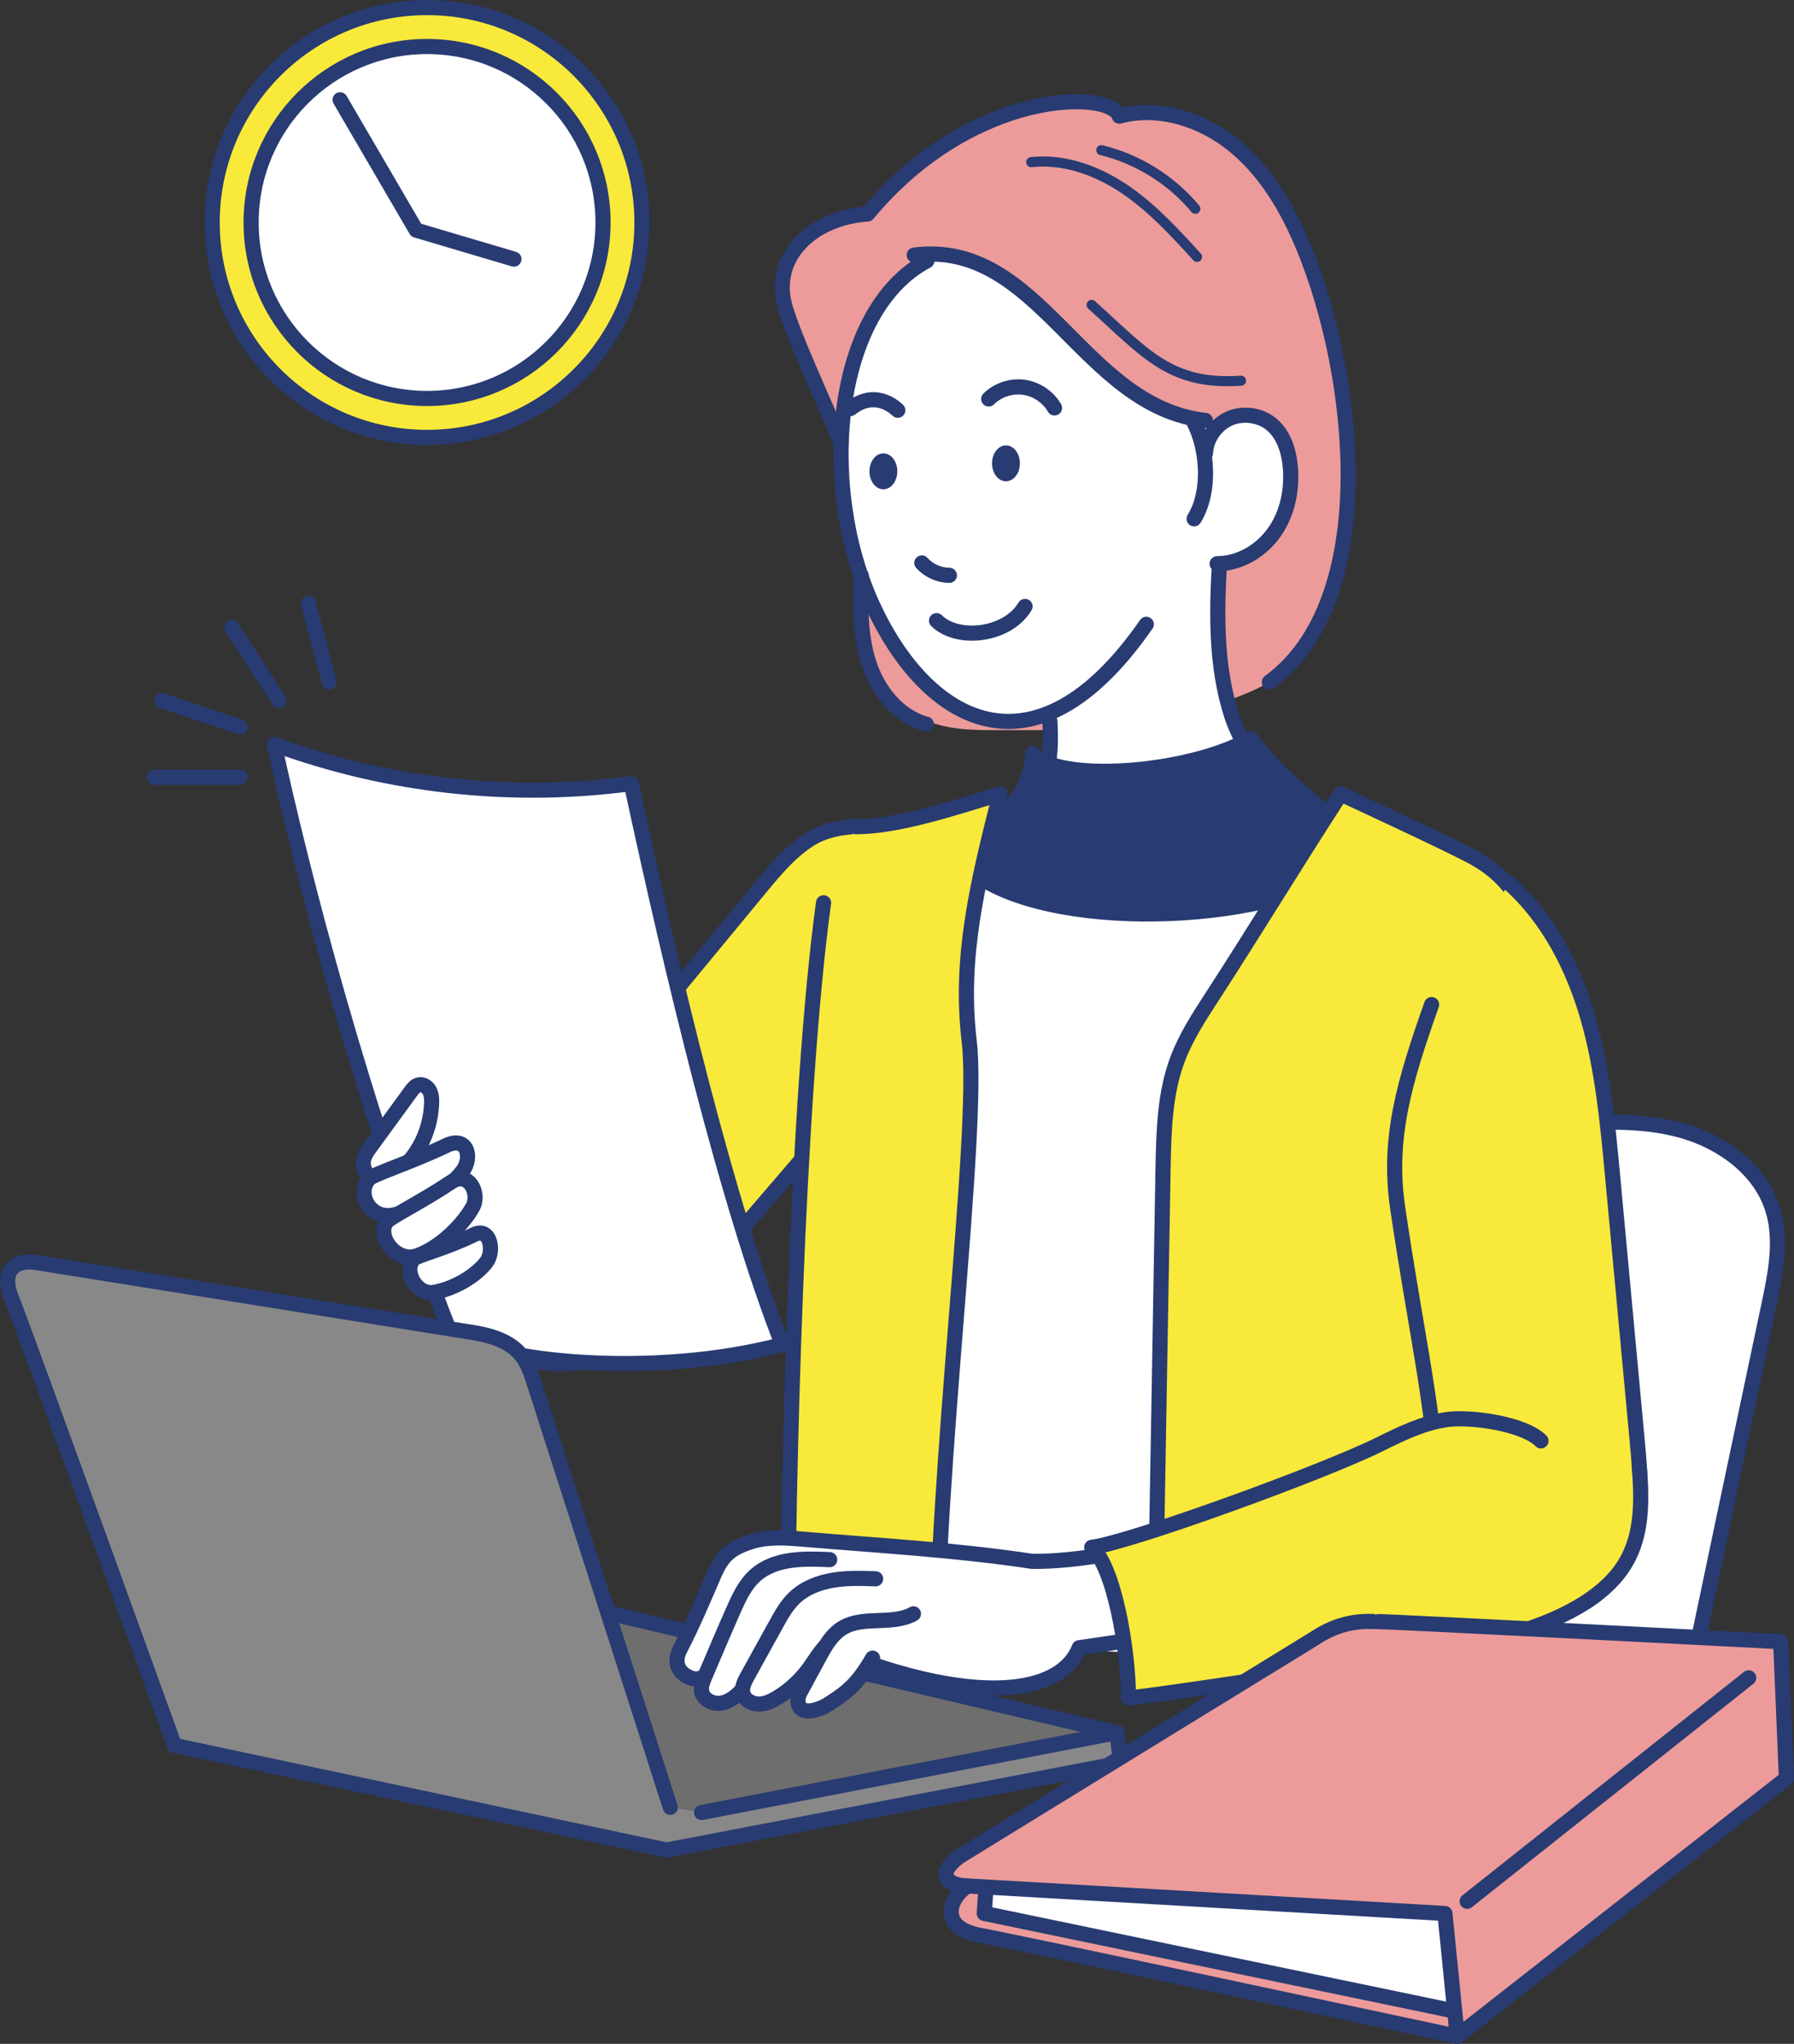 <?xml version="1.0" encoding="UTF-8"?><svg xmlns="http://www.w3.org/2000/svg" viewBox="0 0 177.82 202.56" width="177.82" height="202.56"><rect x="0" y="0" width="177.82" height="202.56" fill="#333333" stroke="none"/><defs><style>.d,.e{fill:#fff;}.e,.f,.g,.h,.i,.j,.k,.l{stroke:#283b72;stroke-linecap:round;stroke-linejoin:round;}.e,.f,.g,.h,.j,.k,.l{stroke-width:1.5px;}.f{fill:rgba(136,136,136,.7);}.g,.m{fill:#283b72;}.h{fill:#f8e93b;}.i,.j{fill:none;}.k{fill:#888;}.n,.l{fill:#ec9b9a;}</style></defs><g id="a"/><g id="b"><g id="c"><g><path class="n" d="M125.83,67.59c11.03-8.05,8.65-30.38,3.38-43.12-1.56-3.77-3.69-7.42-6.84-10.02-3.15-2.59-7.48-4-11.42-2.95-.84-2.61-14.52-2.86-24.95,9.7-5.42,.38-9.3,4.08-8.3,8.71,.59,2.73,4.48,11.03,5.74,14.03,1.37,2.98,1.59,6.35,1.64,9.62s-.07,6.6,.7,9.79,2.56,6.3,5.48,7.8c2.35,1.2,5.1,1.22,7.74,1.21h5.84c5.56-.03,11.15-.82,16.37-2.74,2.2-.81,3.57-1.38,4.63-2.05Z"/><path class="d" d="M93.21,25.35c-7.6,3.45-9.48,12.2-9.51,19.78-.06,14.86,8.1,23.74,11.57,25.2,2.39,1,6.23,1.52,8.54,.41,.68,2.83,1.51,6.89-4.72,11.19-2.95,6.51,37.62,.82,32.49-1.17-12.77-4.96-10.74-18.65-10.37-25.08,8.24-1.63,6.97-11.16,4.84-13.6-2-2.3-5.36-1.3-6.8,1.39v1.96c-.12-1.44-.54-2.86-1.23-4.13-9.88-2.39-14.95-15.02-24.81-15.93Z"/><path class="j" d="M91.87,25.85c-9.23,4.91-10.78,22.17-5.47,33.92,5.31,11.75,16.07,18.19,27.22,2.1"/><path class="j" d="M119.48,44.94c.07-1.48,1.03-2.88,2.39-3.47,1.35-.59,3.04-.35,4.17,.59,1.19,1,1.7,2.6,1.85,4.15,.21,2.26-.25,4.62-1.54,6.48-1.29,1.87-3.44,3.17-5.71,3.18,.03,0,.05,0,.23-.02-.29,5.02-.35,10.16,1.17,14.95,1.52,4.79,5.39,8.29,10.14,9.94"/><path class="j" d="M104.07,71.5c.07,1.84,.14,3.73-.54,5.49-.68,1.75-2.28,3.38-4.44,3.76"/><path class="j" d="M91.37,55.79c.69,.76,1.7,1.22,2.73,1.23"/><path class="j" d="M92.83,61.51c2.04,2.04,6.99,1.55,8.77-1.41"/><path class="j" d="M90.62,25.28c12.44-1.58,16.59,15.01,28.86,16.39"/><path class="j" d="M118.25,41.67c1.48,2.75,1.78,7.04,.11,9.75"/><path class="i" d="M108.2,30.22c5.29,4.73,7.73,8,14.81,7.51"/><path class="i" d="M102.22,16.07c3.26-.36,6.54,.84,9.26,2.68,2.72,1.84,4.96,4.29,7.17,6.71"/><path class="i" d="M109.16,14.88c3.62,.88,6.94,2.95,9.32,5.81"/><path class="j" d="M98,39.54c.9-.89,2.22-1.33,3.48-1.16,1.25,.17,2.41,.95,3.04,2.05"/><path class="j" d="M84.3,40.49c1.98-1.58,3.77-.71,4.69,.17"/><path class="e" d="M154.29,111.43c4.15-.26,8.39-.51,12.4,.61s7.8,3.87,9.03,7.84c.93,3.02,.28,6.28-.37,9.37-2.77,13.09-5.54,26.19-8.29,39.41l-31.17-3.55"/><path class="h" d="M88.16,82.09c-2.61-.4-5.67-.25-7.7,.97s-3.57,3.08-5.08,4.9l-21.35,25.86c-2.05,2.48-4.12,5-5.43,7.94-1.57,3.53-1.8,8.05,.78,10.93,2.72,3.02,7.63,3.09,11.26,1.28,3.63-1.82,6-3.68,8.53-6.86,5.02-6.3,12.16-14.14,17.18-20.44"/><path class="g" d="M94.09,83.64s7.98-2.17,8.28-8.98c2.37,2.96,15.41,2.07,21.63-1.48,1.48,2.37,8,8.59,12.44,10.37,4.44,1.78-5.04,12.15-20.44,13.04-15.41,.89-26.04-5.74-21.91-12.94Z"/><path class="e" d="M89.17,162.71c-3.75-25.57-3.03-54.49,4.93-79.07,3.54,7.91,24.71,8.62,35.64,4.34-4.77,24.96-7.86,50.81-8.42,76.22"/><path class="h" d="M84.81,81.93c4.06,0,9.29-1.69,14.31-3.25-2.25,8.9-4.04,16.23-3.05,24.55,1.07,8.95-3.42,43.15-3.24,63.19-6.24-1.48-8.5-1.48-14.76-2.88,0-15.7,.89-54.66,3.56-74.07"/><path class="j" d="M85.36,57.02c-.07,2.91-.14,5.88,.75,8.65,.88,2.77,2.91,5.35,5.71,6.1"/><path class="h" d="M132.9,78.68c-4.36,6.71-8.46,13.48-12.82,20.2-1.28,1.97-2.56,3.95-3.38,6.15-1.27,3.41-1.35,7.14-1.42,10.79-.28,16.02-.56,32.04-.83,48.06,13.44-2.78,28.22,7.39,28.75-.6,1.16-17.65,.39-41.89,4.8-54.42,2.59-7.35,7.96-18.81-2.37-24.11-2.9-1.49-7.49-3.61-12.72-6.06Z"/><path class="h" d="M141.9,99.56c-2.7,7.62-4.38,13.26-3.36,20.17,1.74,11.84,3.29,18.09,4.06,27.88,.7,8.88,2.41,12.77,7.21,13.05,4.53,.27,9.24-2.07,11.33-6.09,1.84-3.55,1.51-7.78,1.14-11.77l-2.45-26.35c-.49-5.22-.98-10.47-2.42-15.51s-3.92-9.9-7.82-13.4"/><polygon class="f" points="110.71 171.72 52.25 157.96 29.62 167.48 66.05 183.36 110.71 171.72"/><line class="e" x1="15.28" y1="77.03" x2="23.78" y2="77.03"/><line class="e" x1="22.96" y1="62.16" x2="27.65" y2="69.43"/><line class="e" x1="16.03" y1="69.43" x2="23.78" y2="72.04"/><line class="e" x1="30.56" y1="59.81" x2="32.63" y2="67.59"/><g><path class="e" d="M111.92,153.62c-2.99,.63-6.56,1.15-9.61,1.12-7.64-1.15-15.06-1.55-22.75-2.2-1.68-.14-3.41-.26-5.02,.23-2.03,.63-2.91,1.32-3.75,3.26-1.09,2.53-2.1,4.94-3.39,7.44-.81,1.58,.19,2.56,1.17,2.86s1.95-.56,2.63-1.35c1.59-1.84,2.6-3.25,3.89-4.93,18.09,9.27,29.68,8.82,31.88,3.25,2.27-.33,4.53-.66,6.86-1.01,0-2.84-.44-6.38-1.9-8.68Z"/><path class="e" d="M82.24,154.57c-2.59-.13-5.48-.16-7.4,1.58-1.01,.91-1.6,2.2-2.15,3.44-.97,2.19-1.9,4.4-2.84,6.6-.2,.47-.4,.97-.3,1.47,.17,.81,1.12,1.26,1.94,1.13s1.49-.7,2.06-1.3c1.58-1.7,2.62-3.83,4.09-5.63,1.47-1.79,3.66-3.3,5.98-3.09"/><path class="e" d="M86.79,156.47c-1.41-.05-2.84-.1-4.24,.14-1.4,.23-2.78,.77-3.8,1.74-.78,.74-1.31,1.7-1.83,2.64l-2.84,5.14c-.28,.51-.58,1.09-.45,1.66,.15,.67,.87,1.08,1.55,1.09s1.33-.3,1.91-.66c1.19-.73,2.23-1.69,3.06-2.81,.65-.89,1.19-1.89,2.03-2.6,1.73-1.47,4.79-1.14,4.79-1.14"/><path class="e" d="M90.54,159.94c-2.12,1.18-4.98,.14-7.05,1.41-1.06,.65-1.7,1.79-2.29,2.88l-1.8,3.32c-.14,.26-.28,.53-.3,.82-.11,1.8,1.91,1.22,3.03,.51,1.81-1.16,2.87-1.96,4.36-4.55"/></g><path class="h" d="M152.74,142.8c-1.67-1.7-6.99-2.45-9.35-2.11-2.36,.34-4.54,1.41-6.68,2.47-5.82,2.87-24.83,9.75-28.5,10.19,2.22,1.93,3.64,10.13,3.64,14.93,2.42-.19,24.01-3.42,31.21-4.79,5.11-.97,10.78-2.22,14.97-5.3,4.19-3.09,5-6.85,4.44-12.95"/><path class="e" d="M27.18,73.77c11.25,4.13,23.51,5.48,35.39,3.89,4.06,18.88,9.44,41.45,14.97,55.59-12.81,3.39-28.69,1.74-32.94-1.23-8.73-22.34-14.76-45.87-17.42-58.25Z"/><g><path class="e" d="M38.46,116.76c-.54,.29-1.25,.25-1.75-.1s-.78-1.01-.69-1.62c.08-.52,.4-.97,.71-1.39l3.99-5.47c.2-.27,.42-.56,.74-.65,.43-.13,.9,.16,1.11,.56s.23,.86,.21,1.31c-.13,2.98-1.67,5.92-4.32,7.37Z"/><path class="e" d="M38.85,120.44c-2.13,.36-3.59-2.11-2.26-3.62,.39-.44,4.2-1.64,7.64-3.29,2.12-1.01,2.64,1.22,1.59,2.57-1.26,1.62-4.18,3.87-6.97,4.34Z"/><path class="e" d="M41.23,124.48c-1.88,.62-3.91-1.83-2.95-3.35,.28-.45,3.55-2.04,6.42-3.97,1.76-1.19,2.9,1.12,2.16,2.46-.88,1.61-3.17,4.06-5.63,4.87Z"/><path class="e" d="M42.99,128.08c-1.66,.3-3.05-2.08-2.01-3.29,.3-.35,3.3-1.09,5.98-2.42,1.65-.82,2.07,1.64,1.25,2.72-.99,1.29-3.05,2.6-5.22,3Z"/></g><path class="k" d="M66.44,179.12l-13.53-42.16c-.65-2.08-1.38-4.14-5.92-4.88-4.54-.74-43.61-6.99-43.61-6.99-2.13-.23-3.25,1.06-2.25,3.53,1.24,3.06,16.16,44.36,16.16,44.36l48.77,10.37,45.01-8.62-.35-3.02-41.18,7.92"/><g><path class="l" d="M144.44,201.81s-48.27-10.33-47.38-10.01c-1.08-.24-2.29-.67-2.67-1.7-.25-.68-.05-1.45,.35-2.05s.98-1.05,1.56-1.48c2.84-2.09,5.93-3.81,9.01-5.51l45.72,10.18-6.59,10.58Z"/><polygon class="e" points="97.88 184.79 97.56 189.63 145.42 199.57 143.72 186.54 97.88 184.79"/><path class="l" d="M95.42,186.88l47.8,2.76,1.22,12.17,32.63-25.56-.57-13.55s-40.06-2.08-40.3-2c-2.67-.11-4.48,.71-6.16,1.83,0,0-34.85,21.39-35.01,21.51-2.21,1.71-1.16,2.65,.39,2.84Z"/><line class="j" x1="145.42" y1="188.43" x2="173.33" y2="166.28"/></g><circle class="h" cx="42.33" cy="22.05" r="21.3"/><circle class="e" cx="42.33" cy="22.05" r="17.44"/><polyline class="e" points="33.71 9.89 41.25 22.81 50.94 25.68"/><path class="j" d="M83.36,43.9c-1.18-2.95-5.08-11.26-5.67-13.98-1-4.63,2.88-8.33,8.3-8.71,10.44-12.55,24.12-12.3,24.95-9.7,3.95-1.06,8.27,.35,11.42,2.95,3.15,2.59,5.28,6.24,6.84,10.02,5.28,12.73,7.65,35.07-3.38,43.12"/><ellipse class="m" cx="99.71" cy="45.92" rx="1.38" ry="1.78"/><ellipse class="m" cx="87.56" cy="46.71" rx="1.38" ry="1.78"/></g></g></g></svg>
